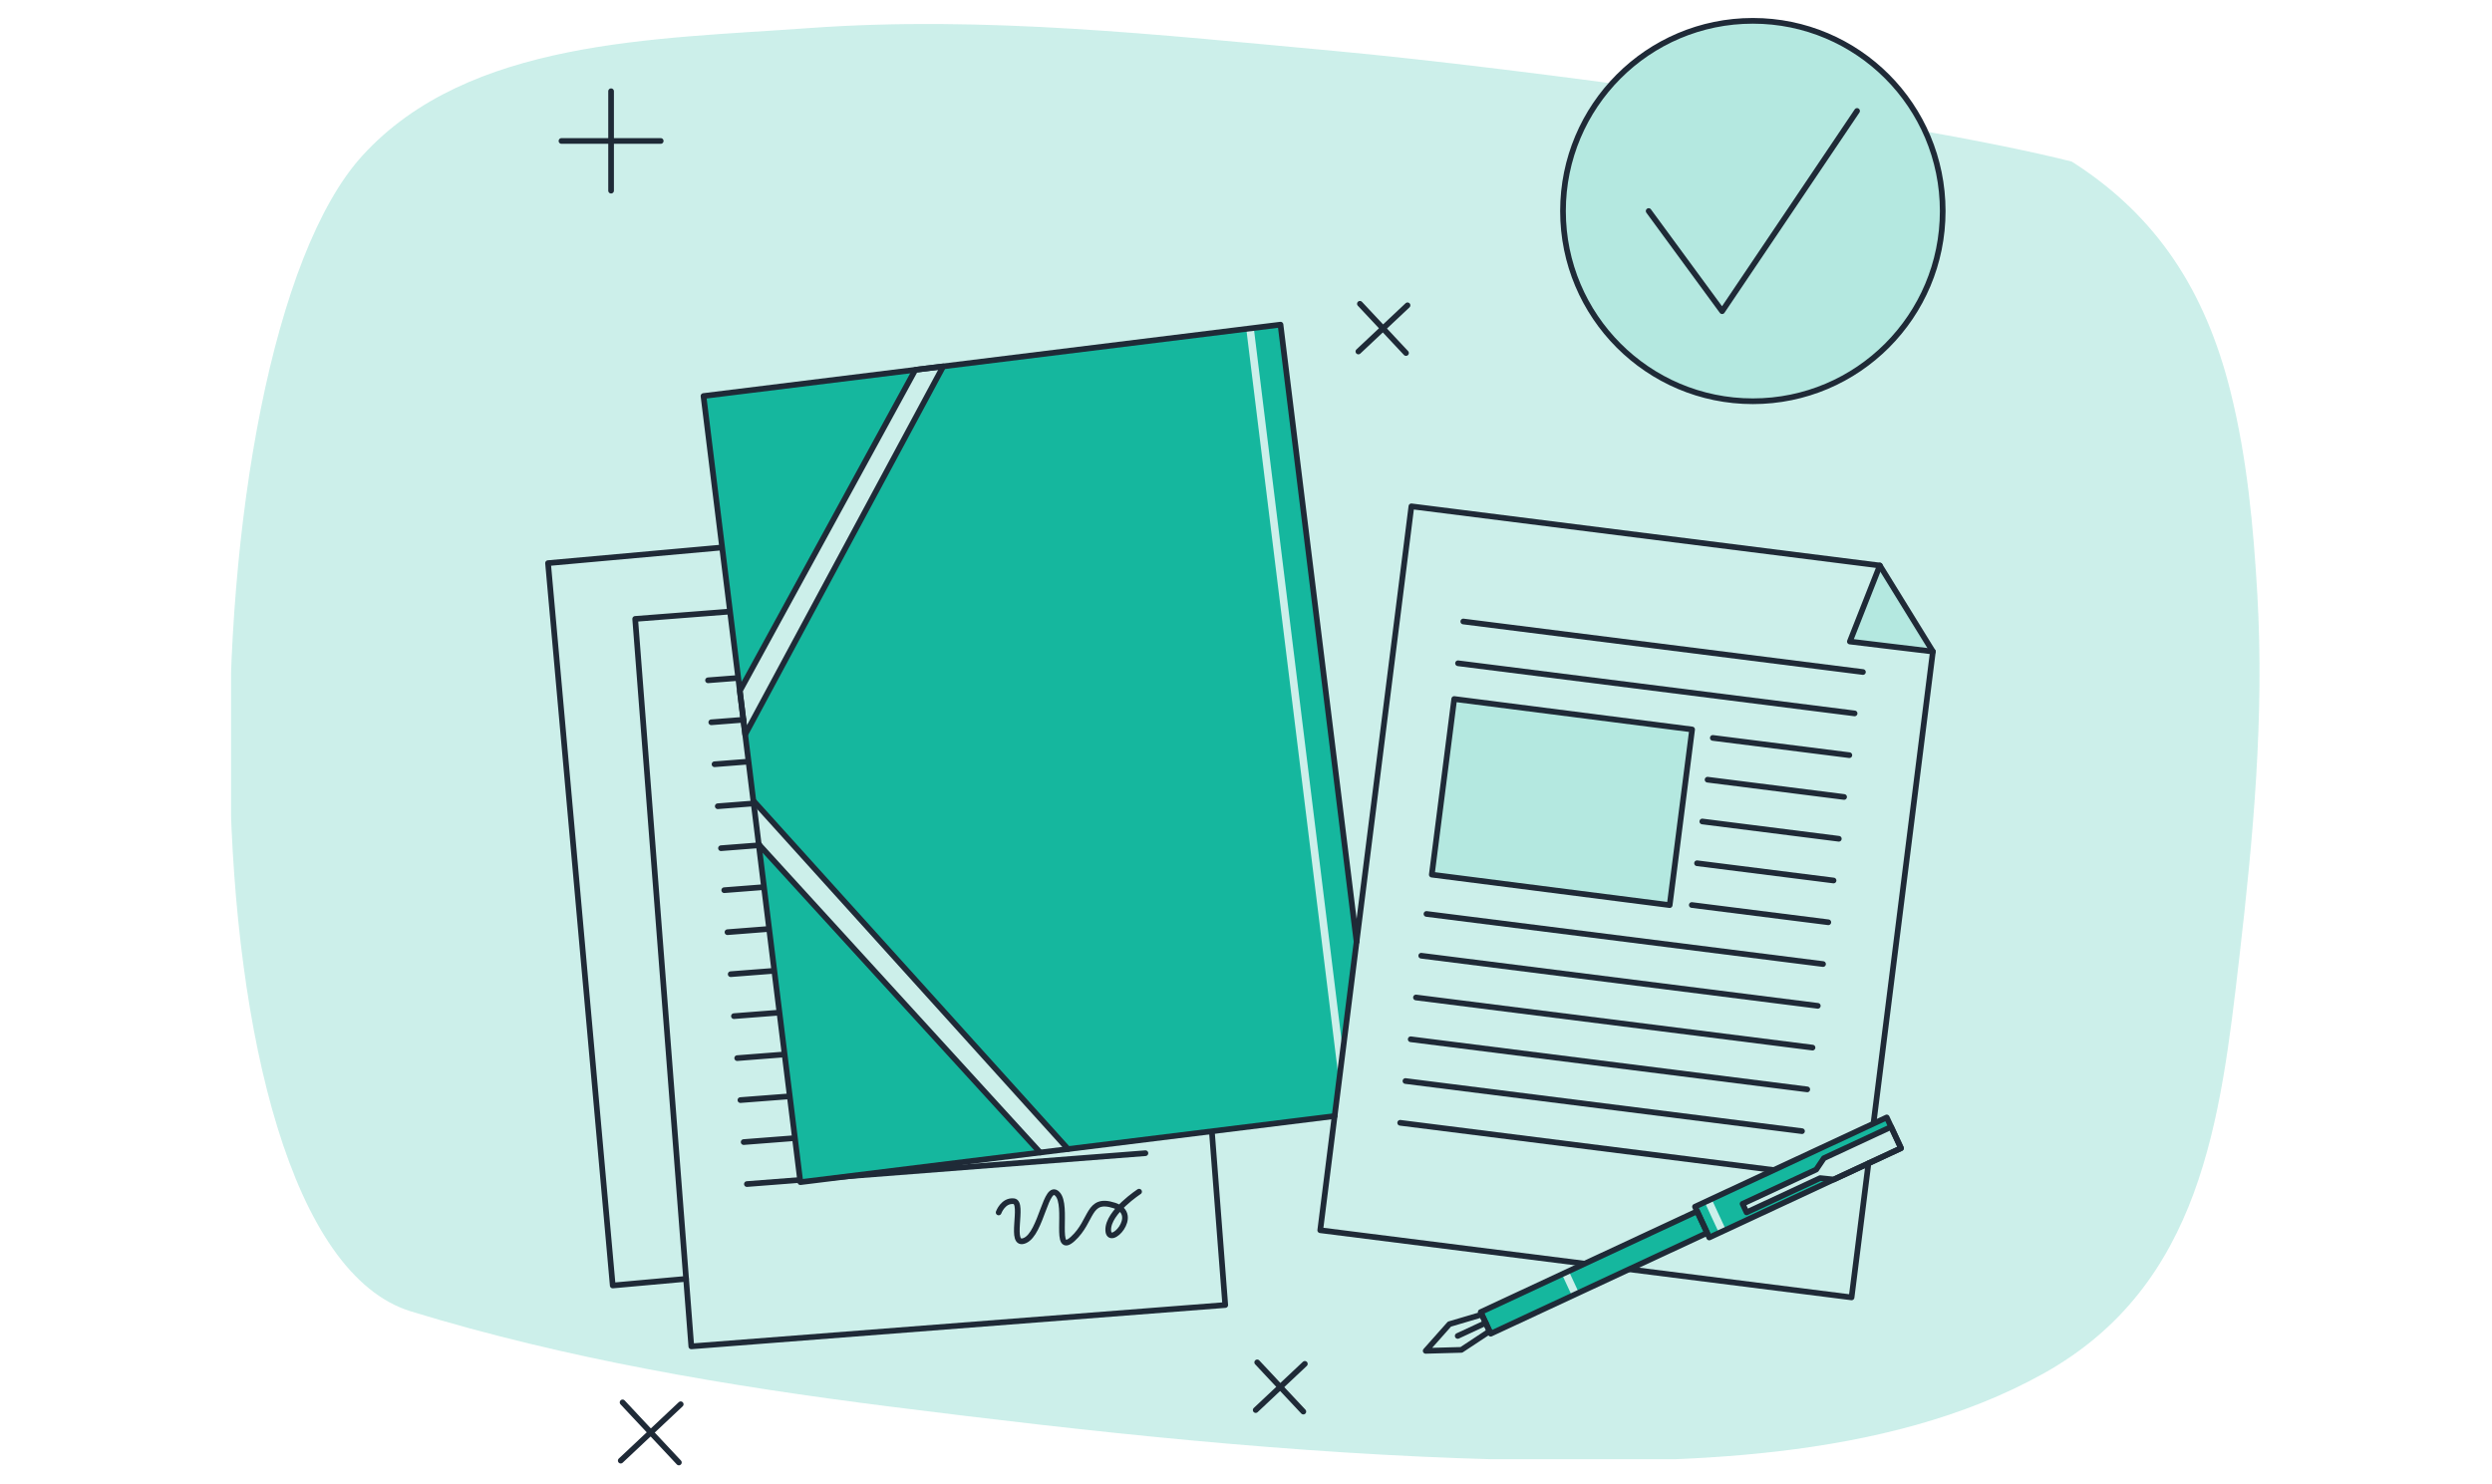<svg xmlns="http://www.w3.org/2000/svg" xmlns:xlink="http://www.w3.org/1999/xlink" width="648" zoomAndPan="magnify" viewBox="0 0 486 289.5" height="386" preserveAspectRatio="xMidYMid meet" version="1.0"><defs><filter x="0%" y="0%" width="100%" height="100%" id="a3d71fd65e"><feColorMatrix values="0 0 0 0 1 0 0 0 0 1 0 0 0 0 1 0 0 0 1 0" color-interpolation-filters="sRGB"/></filter><mask id="ff5ebc70d7"><g filter="url(#a3d71fd65e)"><rect x="-48.6" width="583.2" fill="#000000" y="-28.95" height="347.4" fill-opacity="0.22"/></g></mask><clipPath id="bbe81c6cf3"><path d="M 3.062 1.359 L 398.93 1.359 L 398.93 281.625 L 3.062 281.625 Z M 3.062 1.359 " clip-rule="nonzero"/></clipPath><clipPath id="1ed7da7d54"><rect x="0" width="400" y="0" height="283"/></clipPath></defs><g mask="url(#ff5ebc70d7)"><g transform="matrix(1, 0, 0, 1, 42, 3)"><g clip-path="url(#1ed7da7d54)"><g clip-path="url(#bbe81c6cf3)"><path fill="#15b79e" d="M 362.043 28.516 C 378.809 39.18 388.141 53.953 392.988 73.328 C 396.246 86.348 397.473 99.73 398.242 113.098 C 399.598 136.75 397.438 160.277 394.723 183.742 C 391.062 215.406 387.395 247.684 356.555 264.895 C 325.645 282.148 284.539 282.598 250.098 281.668 C 210.043 280.59 171.098 276.355 131.41 271.34 C 100.082 267.379 68.574 262.105 38.152 252.797 C -8.367 238.562 -6.301 65.715 28.688 27.348 C 49.406 4.625 85.863 4.648 115.766 2.48 C 150.086 -0.004 184.328 3.82 218.473 6.957 C 251.898 10.027 329.336 20.266 362.043 28.516 Z M 362.043 28.516 " fill-opacity="1" fill-rule="evenodd"/></g></g></g></g><path stroke-linecap="round" transform="matrix(1.477, 0, 0, 1.48, 105.517, 2.582)" fill="none" stroke-linejoin="round" d="M 19.153 166.803 L 9.465 167.674 L 0.922 72.472 L 23.916 70.407 " stroke="#1f2a37" stroke-width="0.75" stroke-opacity="1" stroke-miterlimit="4"/><path stroke-linecap="round" transform="matrix(1.477, 0, 0, 1.48, 105.517, 2.582)" fill="none" stroke-linejoin="round" d="M 88.574 147.348 L 90.343 170.251 L 19.841 175.698 L 12.429 79.824 L 24.957 78.855 " stroke="#1f2a37" stroke-width="0.75" stroke-opacity="1" stroke-miterlimit="4"/><path stroke-linecap="round" transform="matrix(1.477, 0, 0, 1.48, 105.517, 2.582)" fill="none" stroke-linejoin="round" d="M 22.049 87.914 L 26.039 87.605 " stroke="#1f2a37" stroke-width="0.75" stroke-opacity="1" stroke-miterlimit="4"/><path stroke-linecap="round" transform="matrix(1.477, 0, 0, 1.48, 105.517, 2.582)" fill="none" stroke-linejoin="round" d="M 22.906 98.978 L 27.398 98.63 " stroke="#1f2a37" stroke-width="0.75" stroke-opacity="1" stroke-miterlimit="4"/><path stroke-linecap="round" transform="matrix(1.477, 0, 0, 1.48, 105.517, 2.582)" fill="none" stroke-linejoin="round" d="M 23.76 110.043 L 28.852 109.65 " stroke="#1f2a37" stroke-width="0.75" stroke-opacity="1" stroke-miterlimit="4"/><path stroke-linecap="round" transform="matrix(1.477, 0, 0, 1.48, 105.517, 2.582)" fill="none" stroke-linejoin="round" d="M 24.616 121.111 L 30.122 120.683 " stroke="#1f2a37" stroke-width="0.75" stroke-opacity="1" stroke-miterlimit="4"/><path stroke-linecap="round" transform="matrix(1.477, 0, 0, 1.48, 105.517, 2.582)" fill="none" stroke-linejoin="round" d="M 25.47 132.175 L 31.483 131.711 " stroke="#1f2a37" stroke-width="0.75" stroke-opacity="1" stroke-miterlimit="4"/><path stroke-linecap="round" transform="matrix(1.477, 0, 0, 1.48, 105.517, 2.582)" fill="none" stroke-linejoin="round" d="M 26.324 143.24 L 32.842 142.741 " stroke="#1f2a37" stroke-width="0.75" stroke-opacity="1" stroke-miterlimit="4"/><path stroke-linecap="round" transform="matrix(1.477, 0, 0, 1.48, 105.517, 2.582)" fill="none" stroke-linejoin="round" d="M 27.181 154.308 L 79.801 150.239 " stroke="#1f2a37" stroke-width="0.75" stroke-opacity="1" stroke-miterlimit="4"/><path stroke-linecap="round" transform="matrix(1.477, 0, 0, 1.48, 105.517, 2.582)" fill="none" stroke-linejoin="round" d="M 22.477 93.447 L 26.718 93.117 " stroke="#1f2a37" stroke-width="0.75" stroke-opacity="1" stroke-miterlimit="4"/><path stroke-linecap="round" transform="matrix(1.477, 0, 0, 1.48, 105.517, 2.582)" fill="none" stroke-linejoin="round" d="M 23.334 104.512 L 28.339 104.124 " stroke="#1f2a37" stroke-width="0.75" stroke-opacity="1" stroke-miterlimit="4"/><path stroke-linecap="round" transform="matrix(1.477, 0, 0, 1.48, 105.517, 2.582)" fill="none" stroke-linejoin="round" d="M 24.188 115.577 L 29.442 115.17 " stroke="#1f2a37" stroke-width="0.75" stroke-opacity="1" stroke-miterlimit="4"/><path stroke-linecap="round" transform="matrix(1.477, 0, 0, 1.48, 105.517, 2.582)" fill="none" stroke-linejoin="round" d="M 25.042 126.644 L 30.801 126.201 " stroke="#1f2a37" stroke-width="0.75" stroke-opacity="1" stroke-miterlimit="4"/><path stroke-linecap="round" transform="matrix(1.477, 0, 0, 1.48, 105.517, 2.582)" fill="none" stroke-linejoin="round" d="M 25.899 137.709 L 32.163 137.223 " stroke="#1f2a37" stroke-width="0.75" stroke-opacity="1" stroke-miterlimit="4"/><path stroke-linecap="round" transform="matrix(1.477, 0, 0, 1.48, 105.517, 2.582)" fill="none" stroke-linejoin="round" d="M 26.753 148.774 L 33.525 148.251 " stroke="#1f2a37" stroke-width="0.75" stroke-opacity="1" stroke-miterlimit="4"/><path stroke-linecap="round" transform="matrix(1.477, 0, 0, 1.48, 105.517, 2.582)" fill="none" stroke-linejoin="round" d="M 60.421 158.049 C 60.421 158.049 61.011 156.412 62.423 156.57 C 63.835 156.731 61.675 162.708 63.883 161.753 C 66.091 160.797 66.641 154.07 68.169 155.599 C 69.7 157.127 67.59 163.912 70.216 161.528 C 72.841 159.144 72.146 155.981 75.7 157.132 C 79.256 158.284 74.954 162.782 74.891 160.372 C 74.83 157.961 79.09 155.234 78.997 155.29 " stroke="#1f2a37" stroke-width="0.75" stroke-opacity="1" stroke-miterlimit="4"/><path fill="#15b79e" d="M 145.34 143.223 L 146.934 156.145 L 208.305 224.059 L 260.309 217.629 L 261.145 210.98 L 243.051 64.133 L 183.969 71.441 Z M 145.34 143.223 " fill-opacity="1" fill-rule="evenodd"/><path fill="#15b79e" d="M 261.898 205.016 L 264.594 183.637 L 249.758 63.305 L 244.516 63.953 Z M 261.898 205.016 " fill-opacity="1" fill-rule="evenodd"/><path fill="#15b79e" d="M 147.98 164.645 L 156.102 230.52 L 202.867 224.738 Z M 147.98 164.645 " fill-opacity="1" fill-rule="evenodd"/><path fill="#15b79e" d="M 178.531 72.113 L 137.203 77.223 L 144.293 134.727 Z M 178.531 72.113 " fill-opacity="1" fill-rule="evenodd"/><path stroke-linecap="round" transform="matrix(1.477, 0, 0, 1.48, 105.517, 2.582)" fill="none" stroke-linejoin="round" d="M 26.248 89.313 L 26.956 95.055 L 53.105 46.54 L 49.424 46.994 Z M 26.248 89.313 " stroke="#1f2a37" stroke-width="0.75" stroke-opacity="1" stroke-miterlimit="4"/><path stroke-linecap="round" transform="matrix(1.477, 0, 0, 1.48, 105.517, 2.582)" fill="none" stroke-linejoin="round" d="M 69.581 149.693 L 28.107 103.868 " stroke="#1f2a37" stroke-width="0.75" stroke-opacity="1" stroke-miterlimit="4"/><path stroke-linecap="round" transform="matrix(1.477, 0, 0, 1.48, 105.517, 2.582)" fill="none" stroke-linejoin="round" d="M 65.9 150.149 L 28.744 109.534 " stroke="#1f2a37" stroke-width="0.75" stroke-opacity="1" stroke-miterlimit="4"/><path stroke-linecap="round" transform="matrix(1.477, 0, 0, 1.48, 105.517, 2.582)" fill="none" stroke-linejoin="round" d="M 104.783 145.347 L 34.241 154.057 L 21.449 50.448 L 97.639 41.041 L 107.681 122.37 " stroke="#1f2a37" stroke-width="0.75" stroke-opacity="1" stroke-miterlimit="4"/><path fill="#b4e8e0" d="M 377.012 127.051 L 360.816 125.098 L 366.664 110.273 Z M 377.012 127.051 " fill-opacity="1" fill-rule="evenodd"/><path stroke-linecap="round" transform="matrix(1.477, 0, 0, 1.48, 105.517, 2.582)" fill="none" stroke-linejoin="round" d="M 175.931 146.342 L 183.779 84.125 L 172.816 82.805 L 176.774 72.786 L 114.921 64.987 L 102.885 160.393 L 173.043 169.243 L 175.27 151.583 " stroke="#1f2a37" stroke-width="0.75" stroke-opacity="1" stroke-miterlimit="4"/><path stroke-linecap="round" transform="matrix(1.477, 0, 0, 1.48, 105.517, 2.582)" fill="none" stroke-linejoin="round" d="M 121.775 80.165 L 174.543 86.823 " stroke="#1f2a37" stroke-width="0.75" stroke-opacity="1" stroke-miterlimit="4"/><path stroke-linecap="round" transform="matrix(1.477, 0, 0, 1.48, 105.517, 2.582)" fill="none" stroke-linejoin="round" d="M 154.722 95.509 L 172.75 97.782 " stroke="#1f2a37" stroke-width="0.75" stroke-opacity="1" stroke-miterlimit="4"/><path stroke-linecap="round" transform="matrix(1.477, 0, 0, 1.48, 105.517, 2.582)" fill="none" stroke-linejoin="round" d="M 153.334 106.521 L 171.359 108.8 " stroke="#1f2a37" stroke-width="0.75" stroke-opacity="1" stroke-miterlimit="4"/><path stroke-linecap="round" transform="matrix(1.477, 0, 0, 1.48, 105.517, 2.582)" fill="none" stroke-linejoin="round" d="M 151.945 117.533 L 169.971 119.806 " stroke="#1f2a37" stroke-width="0.75" stroke-opacity="1" stroke-miterlimit="4"/><path stroke-linecap="round" transform="matrix(1.477, 0, 0, 1.48, 105.517, 2.582)" fill="none" stroke-linejoin="round" d="M 116.22 124.213 L 168.583 130.818 " stroke="#1f2a37" stroke-width="0.75" stroke-opacity="1" stroke-miterlimit="4"/><path stroke-linecap="round" transform="matrix(1.477, 0, 0, 1.48, 105.517, 2.582)" fill="none" stroke-linejoin="round" d="M 114.831 135.225 L 167.192 141.83 " stroke="#1f2a37" stroke-width="0.75" stroke-opacity="1" stroke-miterlimit="4"/><path stroke-linecap="round" transform="matrix(1.477, 0, 0, 1.48, 105.517, 2.582)" fill="none" stroke-linejoin="round" d="M 113.44 146.234 L 165.804 152.842 " stroke="#1f2a37" stroke-width="0.75" stroke-opacity="1" stroke-miterlimit="4"/><path stroke-linecap="round" transform="matrix(1.477, 0, 0, 1.48, 105.517, 2.582)" fill="none" stroke-linejoin="round" d="M 121.08 85.672 L 173.443 92.278 " stroke="#1f2a37" stroke-width="0.75" stroke-opacity="1" stroke-miterlimit="4"/><path stroke-linecap="round" transform="matrix(1.477, 0, 0, 1.48, 105.517, 2.582)" fill="none" stroke-linejoin="round" d="M 154.029 101.014 L 172.055 103.29 " stroke="#1f2a37" stroke-width="0.75" stroke-opacity="1" stroke-miterlimit="4"/><path stroke-linecap="round" transform="matrix(1.477, 0, 0, 1.48, 105.517, 2.582)" fill="none" stroke-linejoin="round" d="M 152.638 112.026 L 170.664 114.299 " stroke="#1f2a37" stroke-width="0.75" stroke-opacity="1" stroke-miterlimit="4"/><path stroke-linecap="round" transform="matrix(1.477, 0, 0, 1.48, 105.517, 2.582)" fill="none" stroke-linejoin="round" d="M 116.912 118.708 L 169.275 125.311 " stroke="#1f2a37" stroke-width="0.75" stroke-opacity="1" stroke-miterlimit="4"/><path stroke-linecap="round" transform="matrix(1.477, 0, 0, 1.48, 105.517, 2.582)" fill="none" stroke-linejoin="round" d="M 115.524 129.717 L 167.887 136.323 " stroke="#1f2a37" stroke-width="0.75" stroke-opacity="1" stroke-miterlimit="4"/><path stroke-linecap="round" transform="matrix(1.477, 0, 0, 1.48, 105.517, 2.582)" fill="none" stroke-linejoin="round" d="M 114.136 140.729 L 166.499 147.335 " stroke="#1f2a37" stroke-width="0.75" stroke-opacity="1" stroke-miterlimit="4"/><path stroke-linecap="round" transform="matrix(1.477, 0, 0, 1.48, 105.517, 2.582)" fill-opacity="1" fill="#b4e8e0" fill-rule="nonzero" stroke-linejoin="round" d="M 120.575 90.38 L 117.616 113.528 L 149.026 117.544 L 151.988 94.395 Z M 120.575 90.38 " stroke="#1f2a37" stroke-width="0.75" stroke-opacity="1" stroke-miterlimit="4"/><path stroke-linecap="round" transform="matrix(1.477, 0, 0, 1.48, 105.517, 2.582)" fill="none" stroke-linejoin="round" d="M 176.774 72.786 L 183.779 84.125 " stroke="#1f2a37" stroke-width="0.75" stroke-opacity="1" stroke-miterlimit="4"/><path stroke-linecap="round" transform="matrix(1.477, 0, 0, 1.48, 105.517, 2.582)" fill-opacity="1" fill="#b4e8e0" fill-rule="nonzero" stroke-linejoin="round" d="M 160.008 51.137 C 173.853 51.137 185.077 39.914 185.077 26.069 C 185.077 12.224 173.853 1.001 160.008 1.001 C 146.162 1.001 134.938 12.224 134.938 26.069 C 134.938 39.914 146.162 51.137 160.008 51.137 Z M 160.008 51.137 " stroke="#1f2a37" stroke-width="0.75" stroke-opacity="1" stroke-miterlimit="4"/><path stroke-linecap="round" transform="matrix(1.477, 0, 0, 1.48, 105.517, 2.582)" fill="none" stroke-linejoin="round" d="M 146.25 26.069 L 155.951 39.269 L 173.768 12.879 " stroke="#1f2a37" stroke-width="0.75" stroke-opacity="1" stroke-miterlimit="4"/><path stroke-linecap="round" transform="matrix(1.477, 0, 0, 1.48, 105.517, 2.582)" fill="none" stroke-linejoin="round" d="M 2.698 16.834 L 15.801 16.834 " stroke="#1f2a37" stroke-width="0.75" stroke-opacity="1" stroke-miterlimit="4"/><path stroke-linecap="round" transform="matrix(1.477, 0, 0, 1.48, 105.517, 2.582)" fill="none" stroke-linejoin="round" d="M 9.248 10.281 L 9.248 23.381 " stroke="#1f2a37" stroke-width="0.75" stroke-opacity="1" stroke-miterlimit="4"/><path stroke-linecap="round" transform="matrix(1.477, 0, 0, 1.48, 105.517, 2.582)" fill="none" stroke-linejoin="round" d="M 108.123 38.293 L 114.21 44.782 " stroke="#1f2a37" stroke-width="0.75" stroke-opacity="1" stroke-miterlimit="4"/><path stroke-linecap="round" transform="matrix(1.477, 0, 0, 1.48, 105.517, 2.582)" fill="none" stroke-linejoin="round" d="M 114.411 38.493 L 107.922 44.581 " stroke="#1f2a37" stroke-width="0.75" stroke-opacity="1" stroke-miterlimit="4"/><path stroke-linecap="round" transform="matrix(1.477, 0, 0, 1.48, 105.517, 2.582)" fill="none" stroke-linejoin="round" d="M 94.563 177.807 L 100.653 184.294 " stroke="#1f2a37" stroke-width="0.75" stroke-opacity="1" stroke-miterlimit="4"/><path stroke-linecap="round" transform="matrix(1.477, 0, 0, 1.48, 105.517, 2.582)" fill="none" stroke-linejoin="round" d="M 100.851 178.005 L 94.363 184.093 " stroke="#1f2a37" stroke-width="0.75" stroke-opacity="1" stroke-miterlimit="4"/><path stroke-linecap="round" transform="matrix(1.477, 0, 0, 1.48, 105.517, 2.582)" fill="none" stroke-linejoin="round" d="M 10.766 183.082 L 18.199 191 " stroke="#1f2a37" stroke-width="0.75" stroke-opacity="1" stroke-miterlimit="4"/><path stroke-linecap="round" transform="matrix(1.477, 0, 0, 1.48, 105.517, 2.582)" fill="none" stroke-linejoin="round" d="M 18.442 183.328 L 10.523 190.757 " stroke="#1f2a37" stroke-width="0.75" stroke-opacity="1" stroke-miterlimit="4"/><path fill="#15b79e" d="M 340.668 236.41 L 339.891 234.746 L 354.254 228.062 L 355.746 225.852 L 368.867 219.746 L 368.012 217.898 L 333.785 233.832 L 336.566 239.832 L 357.676 230.004 L 355.023 229.727 Z M 340.668 236.41 " fill-opacity="1" fill-rule="nonzero"/><path fill="#15b79e" d="M 332.441 234.457 L 330.609 235.312 L 333.395 241.309 L 335.227 240.457 Z M 332.441 234.457 " fill-opacity="1" fill-rule="nonzero"/><path fill="#15b79e" d="M 304.594 248.504 L 288.805 255.855 L 290.762 260.07 L 306.547 252.723 Z M 304.594 248.504 " fill-opacity="1" fill-rule="nonzero"/><path fill="#15b79e" d="M 331.023 236.203 L 305.93 247.883 L 307.887 252.098 L 332.98 240.418 Z M 331.023 236.203 " fill-opacity="1" fill-rule="nonzero"/><path stroke-linecap="round" transform="matrix(1.477, 0, 0, 1.48, 105.517, 2.582)" fill="none" stroke-linejoin="round" d="M 179.569 149.579 L 177.687 145.526 L 152.368 157.293 L 154.251 161.349 Z M 179.569 149.579 " stroke="#1f2a37" stroke-width="0.75" stroke-opacity="1" stroke-miterlimit="4"/><path stroke-linecap="round" transform="matrix(1.477, 0, 0, 1.48, 105.517, 2.582)" fill="none" stroke-linejoin="round" d="M 179.572 149.582 L 178.266 146.775 L 169.384 150.902 L 168.374 152.396 L 158.651 156.913 L 159.177 158.038 L 168.895 153.521 L 170.69 153.708 Z M 179.572 149.582 " stroke="#1f2a37" stroke-width="0.75" stroke-opacity="1" stroke-miterlimit="4"/><path stroke-linecap="round" transform="matrix(1.477, 0, 0, 1.48, 105.517, 2.582)" fill="none" stroke-linejoin="round" d="M 152.649 157.895 L 124.07 171.181 L 125.395 174.029 L 153.973 160.744 Z M 152.649 157.895 " stroke="#1f2a37" stroke-width="0.75" stroke-opacity="1" stroke-miterlimit="4"/><path stroke-linecap="round" transform="matrix(1.477, 0, 0, 1.48, 105.517, 2.582)" fill="none" stroke-linejoin="round" d="M 125.244 173.704 L 124.221 171.505 L 119.945 172.767 L 116.809 176.289 L 121.521 176.16 Z M 125.244 173.704 " stroke="#1f2a37" stroke-width="0.75" stroke-opacity="1" stroke-miterlimit="4"/><path stroke-linecap="round" transform="matrix(1.477, 0, 0, 1.48, 105.517, 2.582)" fill="none" stroke-linejoin="round" d="M 121.037 174.322 L 124.734 172.606 " stroke="#1f2a37" stroke-width="0.75" stroke-opacity="1" stroke-miterlimit="4"/></svg>